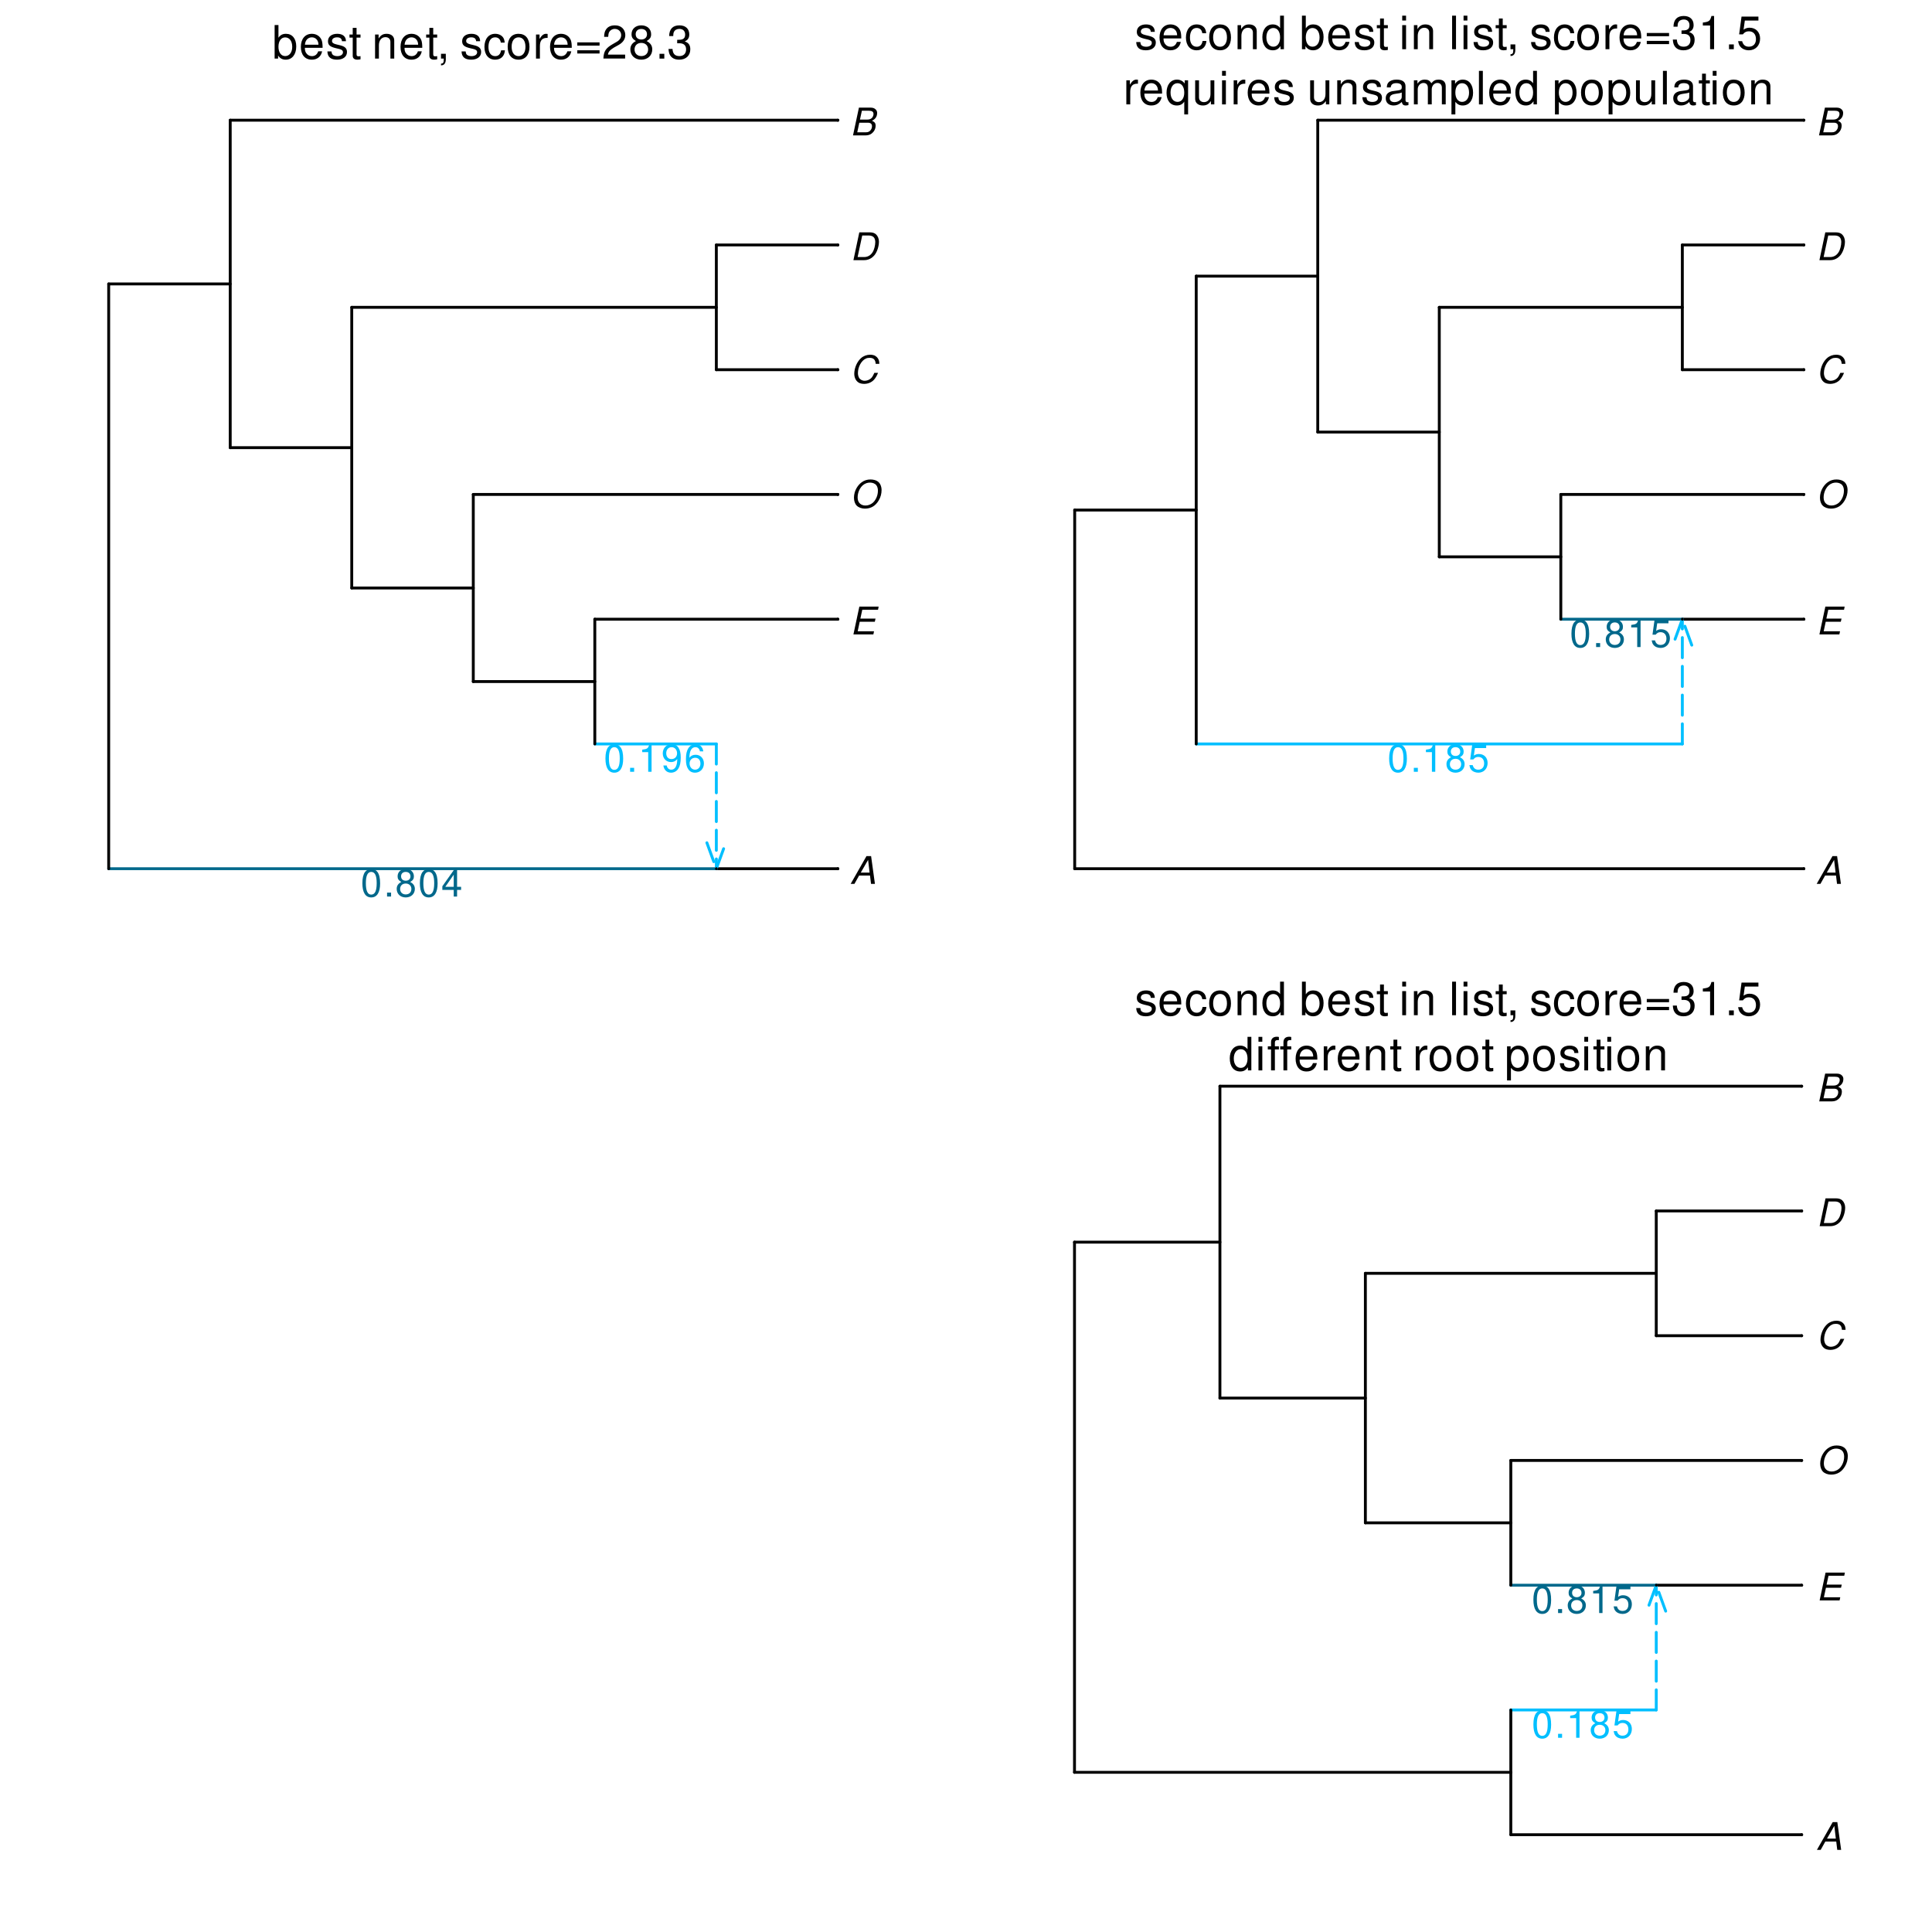 <?xml version="1.0" encoding="UTF-8"?>
<svg xmlns="http://www.w3.org/2000/svg" xmlns:xlink="http://www.w3.org/1999/xlink" width="504" height="504" viewBox="0 0 504 504">
<defs>
<g>
<g id="glyph-0-0">
<path d="M 7.656 -5 C 7.641 -5.438 7.594 -5.688 7.5 -5.984 C 7.281 -6.578 6.766 -7.078 6.156 -7.25 C 5.891 -7.328 5.609 -7.375 5.297 -7.375 C 4.375 -7.375 3.516 -7.062 2.875 -6.484 C 2.062 -5.75 1.5 -4.703 1.234 -3.516 C 1.156 -3.141 1.109 -2.766 1.109 -2.406 C 1.109 -1.234 1.688 -0.266 2.594 0.062 C 2.906 0.172 3.266 0.234 3.656 0.234 C 4.703 0.234 5.625 -0.156 6.266 -0.859 C 6.656 -1.297 6.984 -1.844 7.312 -2.641 L 6.344 -2.641 C 6.094 -2.078 5.938 -1.781 5.75 -1.531 C 5.328 -0.953 4.578 -0.578 3.797 -0.578 C 3.188 -0.578 2.609 -0.906 2.344 -1.391 C 2.172 -1.734 2.062 -2.141 2.062 -2.594 C 2.062 -4.203 2.984 -5.875 4.156 -6.375 C 4.438 -6.516 4.781 -6.562 5.125 -6.562 C 6.125 -6.562 6.625 -6.078 6.703 -5 Z M 7.656 -5 "/>
</g>
<g id="glyph-0-1">
<path d="M 0.891 0 L 3.688 0 C 4.766 0 5.672 -0.453 6.406 -1.328 C 7.078 -2.172 7.547 -3.609 7.547 -4.859 C 7.547 -5.578 7.25 -6.312 6.781 -6.734 C 6.406 -7.078 5.875 -7.25 5.234 -7.25 L 2.422 -7.25 Z M 1.984 -0.812 L 3.188 -6.438 L 4.891 -6.438 C 5.578 -6.438 6.109 -6.188 6.375 -5.719 C 6.516 -5.438 6.594 -5.125 6.594 -4.781 C 6.594 -3.859 6.297 -2.672 5.875 -2.047 C 5.375 -1.25 4.609 -0.812 3.703 -0.812 Z M 1.984 -0.812 "/>
</g>
<g id="glyph-0-2">
<path d="M 5.344 -7.375 C 4.453 -7.375 3.688 -7.125 3 -6.609 C 2.172 -5.984 1.531 -5.031 1.219 -3.969 C 1.094 -3.516 1.031 -3.078 1.031 -2.625 C 1.031 -1.75 1.297 -1 1.766 -0.531 C 2.234 -0.062 3.047 0.234 3.891 0.234 C 5.469 0.234 6.672 -0.5 7.5 -1.922 C 8 -2.75 8.234 -3.688 8.234 -4.625 C 8.234 -5.141 8.109 -5.688 7.875 -6.125 C 7.609 -6.641 7.172 -6.984 6.531 -7.203 C 6.156 -7.312 5.781 -7.375 5.344 -7.375 Z M 5.219 -6.562 C 5.906 -6.562 6.547 -6.297 6.875 -5.859 C 7.141 -5.5 7.281 -5.031 7.281 -4.438 C 7.281 -3.688 7.094 -2.922 6.703 -2.25 C 6.297 -1.5 5.734 -1 5 -0.75 C 4.672 -0.625 4.375 -0.578 4.016 -0.578 C 2.938 -0.578 2.156 -1.219 2.016 -2.25 C 2 -2.406 1.984 -2.547 1.984 -2.703 C 1.984 -3.438 2.188 -4.219 2.562 -4.891 C 2.984 -5.641 3.531 -6.125 4.266 -6.406 C 4.594 -6.516 4.891 -6.562 5.219 -6.562 Z M 5.219 -6.562 "/>
</g>
<g id="glyph-0-3">
<path d="M 2.531 -3.297 L 6.469 -3.297 L 6.656 -4.125 L 2.703 -4.125 L 3.203 -6.438 L 7.312 -6.438 L 7.469 -7.25 L 2.438 -7.25 L 0.891 0 L 6.094 0 L 6.266 -0.812 L 2 -0.812 Z M 2.531 -3.297 "/>
</g>
<g id="glyph-0-4">
<path d="M 0.781 0 L 4.078 0 C 4.891 0 5.531 -0.281 6.047 -0.859 C 6.469 -1.344 6.688 -1.922 6.688 -2.562 C 6.688 -3.172 6.422 -3.516 5.719 -3.828 C 6.438 -4.141 6.906 -4.703 7.031 -5.375 C 7.062 -5.516 7.078 -5.656 7.078 -5.828 C 7.078 -6.203 6.969 -6.484 6.719 -6.75 C 6.375 -7.109 5.969 -7.25 5.281 -7.25 L 2.328 -7.25 Z M 2.594 -4.125 L 3.094 -6.438 L 4.891 -6.438 C 5.75 -6.438 6.125 -6.172 6.125 -5.578 C 6.125 -5.219 5.984 -4.859 5.75 -4.594 C 5.438 -4.266 5.062 -4.125 4.391 -4.125 Z M 1.891 -0.812 L 2.422 -3.312 L 4.672 -3.312 C 5.359 -3.312 5.734 -3 5.734 -2.406 C 5.734 -2.016 5.625 -1.688 5.391 -1.391 C 5.094 -0.984 4.703 -0.812 4.156 -0.812 Z M 1.891 -0.812 "/>
</g>
<g id="glyph-0-5">
<path d="M 5.219 -2.188 L 5.484 0 L 6.5 0 L 5.5 -7.25 L 4.297 -7.25 L 0.172 0 L 1.156 0 L 2.375 -2.188 Z M 5.109 -2.953 L 2.812 -2.953 L 4.719 -6.266 Z M 5.109 -2.953 "/>
</g>
<g id="glyph-1-0">
<path d="M 2.734 -7.203 C 2.078 -7.203 1.484 -6.891 1.109 -6.406 C 0.656 -5.766 0.422 -4.812 0.422 -3.484 C 0.422 -1.062 1.219 0.234 2.734 0.234 C 4.234 0.234 5.047 -1.062 5.047 -3.422 C 5.047 -4.812 4.828 -5.75 4.359 -6.406 C 3.984 -6.906 3.406 -7.203 2.734 -7.203 Z M 2.734 -6.422 C 3.688 -6.422 4.156 -5.453 4.156 -3.5 C 4.156 -1.453 3.688 -0.5 2.719 -0.5 C 1.797 -0.5 1.328 -1.5 1.328 -3.469 C 1.328 -5.453 1.797 -6.422 2.734 -6.422 Z M 2.734 -6.422 "/>
</g>
<g id="glyph-1-1">
<path d="M 1.906 -1.031 L 0.859 -1.031 L 0.859 0 L 1.906 0 Z M 1.906 -1.031 "/>
</g>
<g id="glyph-1-2">
<path d="M 2.578 -5.125 L 2.578 0 L 3.453 0 L 3.453 -7.203 L 2.875 -7.203 C 2.562 -6.094 2.375 -5.938 1.016 -5.766 L 1.016 -5.125 Z M 2.578 -5.125 "/>
</g>
<g id="glyph-1-3">
<path d="M 0.531 -1.641 C 0.703 -0.469 1.453 0.234 2.531 0.234 C 3.312 0.234 4.016 -0.156 4.422 -0.797 C 4.859 -1.5 5.062 -2.375 5.062 -3.688 C 5.062 -4.891 4.891 -5.656 4.469 -6.297 C 4.078 -6.891 3.469 -7.203 2.688 -7.203 C 1.344 -7.203 0.375 -6.188 0.375 -4.797 C 0.375 -3.469 1.281 -2.531 2.547 -2.531 C 3.219 -2.531 3.719 -2.781 4.156 -3.328 C 4.156 -1.531 3.594 -0.547 2.594 -0.547 C 1.969 -0.547 1.547 -0.953 1.406 -1.641 Z M 2.672 -6.422 C 3.5 -6.422 4.109 -5.75 4.109 -4.812 C 4.109 -3.938 3.516 -3.312 2.641 -3.312 C 1.797 -3.312 1.281 -3.906 1.281 -4.859 C 1.281 -5.766 1.859 -6.422 2.672 -6.422 Z M 2.672 -6.422 "/>
</g>
<g id="glyph-1-4">
<path d="M 4.953 -5.328 C 4.781 -6.5 4.031 -7.203 2.953 -7.203 C 2.188 -7.203 1.484 -6.812 1.062 -6.172 C 0.609 -5.469 0.422 -4.594 0.422 -3.281 C 0.422 -2.062 0.594 -1.297 1.031 -0.672 C 1.406 -0.078 2.016 0.234 2.797 0.234 C 4.141 0.234 5.109 -0.781 5.109 -2.188 C 5.109 -3.5 4.203 -4.438 2.953 -4.438 C 2.25 -4.438 1.703 -4.188 1.328 -3.656 C 1.328 -5.438 1.891 -6.422 2.891 -6.422 C 3.516 -6.422 3.938 -6.016 4.078 -5.328 Z M 2.844 -3.656 C 3.688 -3.656 4.203 -3.062 4.203 -2.109 C 4.203 -1.203 3.609 -0.547 2.812 -0.547 C 1.984 -0.547 1.375 -1.234 1.375 -2.156 C 1.375 -3.047 1.969 -3.656 2.844 -3.656 Z M 2.844 -3.656 "/>
</g>
<g id="glyph-1-5">
<path d="M 3.891 -3.797 C 4.625 -4.234 4.859 -4.594 4.859 -5.281 C 4.859 -6.406 3.984 -7.203 2.734 -7.203 C 1.5 -7.203 0.609 -6.406 0.609 -5.281 C 0.609 -4.594 0.844 -4.25 1.578 -3.797 C 0.766 -3.391 0.375 -2.797 0.375 -2 C 0.375 -0.688 1.328 0.234 2.734 0.234 C 4.125 0.234 5.109 -0.688 5.109 -2 C 5.109 -2.797 4.703 -3.391 3.891 -3.797 Z M 2.734 -6.422 C 3.484 -6.422 3.969 -5.969 3.969 -5.25 C 3.969 -4.578 3.469 -4.125 2.734 -4.125 C 1.984 -4.125 1.516 -4.578 1.516 -5.281 C 1.516 -5.969 1.984 -6.422 2.734 -6.422 Z M 2.734 -3.391 C 3.609 -3.391 4.203 -2.812 4.203 -1.984 C 4.203 -1.109 3.625 -0.547 2.719 -0.547 C 1.859 -0.547 1.266 -1.141 1.266 -1.969 C 1.266 -2.828 1.844 -3.391 2.734 -3.391 Z M 2.734 -3.391 "/>
</g>
<g id="glyph-1-6">
<path d="M 3.25 -1.734 L 3.25 0 L 4.125 0 L 4.125 -1.734 L 5.172 -1.734 L 5.172 -2.531 L 4.125 -2.531 L 4.125 -7.203 L 3.484 -7.203 L 0.281 -2.672 L 0.281 -1.734 Z M 3.25 -2.531 L 1.047 -2.531 L 3.25 -5.703 Z M 3.25 -2.531 "/>
</g>
<g id="glyph-1-7">
<path d="M 4.734 -7.062 L 1.094 -7.062 L 0.562 -3.219 L 1.375 -3.219 C 1.781 -3.703 2.125 -3.875 2.672 -3.875 C 3.625 -3.875 4.203 -3.219 4.203 -2.188 C 4.203 -1.172 3.625 -0.547 2.672 -0.547 C 1.906 -0.547 1.438 -0.938 1.219 -1.734 L 0.344 -1.734 C 0.469 -1.156 0.562 -0.875 0.781 -0.609 C 1.172 -0.078 1.891 0.234 2.688 0.234 C 4.109 0.234 5.109 -0.812 5.109 -2.297 C 5.109 -3.688 4.188 -4.641 2.828 -4.641 C 2.328 -4.641 1.938 -4.516 1.516 -4.219 L 1.797 -6.188 L 4.734 -6.188 Z M 4.734 -7.062 "/>
</g>
<g id="glyph-2-0">
<path d="M 0.641 -8.75 L 0.641 0 L 1.547 0 L 1.547 -0.797 C 2.031 -0.078 2.656 0.281 3.547 0.281 C 5.203 0.281 6.281 -1.078 6.281 -3.172 C 6.281 -5.203 5.25 -6.469 3.594 -6.469 C 2.719 -6.469 2.109 -6.141 1.641 -5.438 L 1.641 -8.75 Z M 3.391 -5.531 C 4.516 -5.531 5.234 -4.562 5.234 -3.062 C 5.234 -1.625 4.484 -0.656 3.391 -0.656 C 2.328 -0.656 1.641 -1.625 1.641 -3.094 C 1.641 -4.578 2.328 -5.531 3.391 -5.531 Z M 3.391 -5.531 "/>
</g>
<g id="glyph-2-1">
<path d="M 6.156 -2.812 C 6.156 -3.766 6.078 -4.344 5.906 -4.812 C 5.5 -5.844 4.531 -6.469 3.359 -6.469 C 1.609 -6.469 0.484 -5.141 0.484 -3.062 C 0.484 -0.984 1.562 0.281 3.344 0.281 C 4.781 0.281 5.766 -0.547 6.031 -1.906 L 5.016 -1.906 C 4.734 -1.078 4.172 -0.641 3.375 -0.641 C 2.734 -0.641 2.203 -0.938 1.859 -1.469 C 1.625 -1.828 1.531 -2.188 1.531 -2.812 Z M 1.547 -3.625 C 1.625 -4.781 2.344 -5.547 3.344 -5.547 C 4.375 -5.547 5.078 -4.75 5.078 -3.625 Z M 1.547 -3.625 "/>
</g>
<g id="glyph-2-2">
<path d="M 5.25 -4.531 C 5.25 -5.766 4.422 -6.469 2.969 -6.469 C 1.516 -6.469 0.562 -5.719 0.562 -4.547 C 0.562 -3.562 1.062 -3.094 2.562 -2.734 L 3.484 -2.516 C 4.188 -2.344 4.469 -2.094 4.469 -1.641 C 4.469 -1.047 3.875 -0.641 3 -0.641 C 2.453 -0.641 2 -0.797 1.75 -1.062 C 1.594 -1.25 1.531 -1.422 1.469 -1.875 L 0.406 -1.875 C 0.453 -0.422 1.266 0.281 2.922 0.281 C 4.5 0.281 5.516 -0.5 5.516 -1.719 C 5.516 -2.656 4.984 -3.172 3.734 -3.469 L 2.766 -3.703 C 1.953 -3.891 1.609 -4.156 1.609 -4.594 C 1.609 -5.188 2.125 -5.547 2.938 -5.547 C 3.75 -5.547 4.172 -5.203 4.203 -4.531 Z M 5.25 -4.531 "/>
</g>
<g id="glyph-2-3">
<path d="M 3.047 -6.281 L 2.016 -6.281 L 2.016 -8.016 L 1.016 -8.016 L 1.016 -6.281 L 0.172 -6.281 L 0.172 -5.469 L 1.016 -5.469 L 1.016 -0.719 C 1.016 -0.078 1.453 0.281 2.234 0.281 C 2.5 0.281 2.719 0.25 3.047 0.188 L 3.047 -0.641 C 2.906 -0.609 2.766 -0.594 2.562 -0.594 C 2.141 -0.594 2.016 -0.719 2.016 -1.156 L 2.016 -5.469 L 3.047 -5.469 Z M 3.047 -6.281 "/>
</g>
<g id="glyph-2-4">
</g>
<g id="glyph-2-5">
<path d="M 0.844 -6.281 L 0.844 0 L 1.844 0 L 1.844 -3.469 C 1.844 -4.75 2.516 -5.594 3.547 -5.594 C 4.344 -5.594 4.844 -5.109 4.844 -4.359 L 4.844 0 L 5.844 0 L 5.844 -4.75 C 5.844 -5.797 5.062 -6.469 3.859 -6.469 C 2.922 -6.469 2.312 -6.109 1.766 -5.234 L 1.766 -6.281 Z M 0.844 -6.281 "/>
</g>
<g id="glyph-2-6">
<path d="M 1.047 -1.25 L 1.047 0 L 1.766 0 L 1.766 0.219 C 1.766 1.047 1.609 1.281 1.047 1.312 L 1.047 1.766 C 1.844 1.781 2.297 1.219 2.297 0.188 L 2.297 -1.25 Z M 1.047 -1.25 "/>
</g>
<g id="glyph-2-7">
<path d="M 5.656 -4.172 C 5.609 -4.781 5.469 -5.188 5.234 -5.531 C 4.797 -6.125 4.047 -6.469 3.172 -6.469 C 1.469 -6.469 0.375 -5.125 0.375 -3.031 C 0.375 -1.016 1.453 0.281 3.156 0.281 C 4.656 0.281 5.609 -0.625 5.719 -2.156 L 4.719 -2.156 C 4.547 -1.156 4.031 -0.641 3.188 -0.641 C 2.078 -0.641 1.422 -1.547 1.422 -3.031 C 1.422 -4.609 2.062 -5.547 3.156 -5.547 C 4 -5.547 4.531 -5.047 4.641 -4.172 Z M 5.656 -4.172 "/>
</g>
<g id="glyph-2-8">
<path d="M 3.266 -6.469 C 1.484 -6.469 0.438 -5.203 0.438 -3.094 C 0.438 -0.969 1.484 0.281 3.281 0.281 C 5.047 0.281 6.125 -0.984 6.125 -3.047 C 6.125 -5.234 5.094 -6.469 3.266 -6.469 Z M 3.281 -5.547 C 4.406 -5.547 5.078 -4.625 5.078 -3.062 C 5.078 -1.578 4.375 -0.641 3.281 -0.641 C 2.156 -0.641 1.469 -1.578 1.469 -3.094 C 1.469 -4.625 2.156 -5.547 3.281 -5.547 Z M 3.281 -5.547 "/>
</g>
<g id="glyph-2-9">
<path d="M 0.828 -6.281 L 0.828 0 L 1.844 0 L 1.844 -3.266 C 1.844 -4.781 2.469 -5.453 3.859 -5.406 L 3.859 -6.438 C 3.688 -6.453 3.594 -6.469 3.469 -6.469 C 2.812 -6.469 2.328 -6.078 1.75 -5.141 L 1.75 -6.281 Z M 0.828 -6.281 "/>
</g>
<g id="glyph-2-10">
<path d="M 6.406 -4.234 L 0.594 -4.234 L 0.594 -3.391 L 6.406 -3.391 Z M 6.406 -2.172 L 0.594 -2.172 L 0.594 -1.328 L 6.406 -1.328 Z M 6.406 -2.172 "/>
</g>
<g id="glyph-2-11">
<path d="M 6.078 -1.047 L 1.594 -1.047 C 1.703 -1.766 2.094 -2.219 3.125 -2.859 L 4.328 -3.531 C 5.516 -4.188 6.125 -5.078 6.125 -6.141 C 6.125 -6.859 5.844 -7.531 5.344 -8 C 4.844 -8.453 4.219 -8.672 3.406 -8.672 C 2.328 -8.672 1.531 -8.297 1.062 -7.547 C 0.75 -7.094 0.625 -6.547 0.594 -5.672 L 1.656 -5.672 C 1.688 -6.266 1.766 -6.609 1.906 -6.906 C 2.188 -7.422 2.734 -7.75 3.375 -7.75 C 4.328 -7.75 5.047 -7.062 5.047 -6.125 C 5.047 -5.422 4.656 -4.828 3.906 -4.391 L 2.797 -3.75 C 1.016 -2.719 0.5 -1.906 0.406 -0.016 L 6.078 -0.016 Z M 6.078 -1.047 "/>
</g>
<g id="glyph-2-12">
<path d="M 4.688 -4.578 C 5.578 -5.109 5.859 -5.547 5.859 -6.359 C 5.859 -7.734 4.812 -8.672 3.297 -8.672 C 1.797 -8.672 0.75 -7.734 0.75 -6.375 C 0.75 -5.547 1.016 -5.125 1.891 -4.578 C 0.922 -4.078 0.438 -3.375 0.438 -2.406 C 0.438 -0.828 1.609 0.281 3.297 0.281 C 4.984 0.281 6.156 -0.828 6.156 -2.406 C 6.156 -3.375 5.672 -4.078 4.688 -4.578 Z M 3.297 -7.734 C 4.203 -7.734 4.781 -7.203 4.781 -6.344 C 4.781 -5.516 4.188 -4.984 3.297 -4.984 C 2.406 -4.984 1.828 -5.516 1.828 -6.359 C 1.828 -7.203 2.406 -7.734 3.297 -7.734 Z M 3.297 -4.094 C 4.359 -4.094 5.078 -3.391 5.078 -2.391 C 5.078 -1.344 4.375 -0.656 3.281 -0.656 C 2.25 -0.656 1.531 -1.375 1.531 -2.375 C 1.531 -3.406 2.234 -4.094 3.297 -4.094 Z M 3.297 -4.094 "/>
</g>
<g id="glyph-2-13">
<path d="M 2.297 -1.25 L 1.047 -1.25 L 1.047 0 L 2.297 0 Z M 2.297 -1.25 "/>
</g>
<g id="glyph-2-14">
<path d="M 2.656 -4 L 3.234 -4 C 4.375 -4 4.984 -3.453 4.984 -2.406 C 4.984 -1.312 4.328 -0.656 3.234 -0.656 C 2.078 -0.656 1.516 -1.25 1.438 -2.516 L 0.391 -2.516 C 0.438 -1.828 0.547 -1.375 0.75 -0.984 C 1.203 -0.141 2.031 0.281 3.188 0.281 C 4.938 0.281 6.078 -0.781 6.078 -2.422 C 6.078 -3.531 5.656 -4.125 4.625 -4.484 C 5.422 -4.812 5.812 -5.406 5.812 -6.281 C 5.812 -7.781 4.844 -8.672 3.234 -8.672 C 1.516 -8.672 0.594 -7.719 0.562 -5.875 L 1.625 -5.875 C 1.625 -6.406 1.688 -6.703 1.812 -6.969 C 2.047 -7.469 2.578 -7.75 3.234 -7.75 C 4.172 -7.75 4.734 -7.188 4.734 -6.25 C 4.734 -5.641 4.531 -5.266 4.062 -5.062 C 3.766 -4.938 3.391 -4.891 2.656 -4.891 Z M 2.656 -4 "/>
</g>
<g id="glyph-2-15">
<path d="M 5.938 -8.75 L 4.938 -8.75 L 4.938 -5.5 C 4.531 -6.125 3.859 -6.469 3.016 -6.469 C 1.375 -6.469 0.312 -5.156 0.312 -3.156 C 0.312 -1.031 1.344 0.281 3.047 0.281 C 3.906 0.281 4.516 -0.047 5.047 -0.828 L 5.047 0 L 5.938 0 Z M 3.188 -5.531 C 4.266 -5.531 4.938 -4.578 4.938 -3.078 C 4.938 -1.625 4.25 -0.656 3.188 -0.656 C 2.094 -0.656 1.359 -1.625 1.359 -3.094 C 1.359 -4.562 2.094 -5.531 3.188 -5.531 Z M 3.188 -5.531 "/>
</g>
<g id="glyph-2-16">
<path d="M 1.797 -6.281 L 0.797 -6.281 L 0.797 0 L 1.797 0 Z M 1.797 -8.75 L 0.797 -8.75 L 0.797 -7.484 L 1.797 -7.484 Z M 1.797 -8.75 "/>
</g>
<g id="glyph-2-17">
<path d="M 1.828 -8.75 L 0.812 -8.75 L 0.812 0 L 1.828 0 Z M 1.828 -8.75 "/>
</g>
<g id="glyph-2-18">
<path d="M 3.109 -6.188 L 3.109 0 L 4.156 0 L 4.156 -8.672 L 3.469 -8.672 C 3.094 -7.344 2.859 -7.156 1.219 -6.953 L 1.219 -6.188 Z M 3.109 -6.188 "/>
</g>
<g id="glyph-2-19">
<path d="M 5.719 -8.516 L 1.312 -8.516 L 0.688 -3.875 L 1.656 -3.875 C 2.141 -4.469 2.562 -4.672 3.234 -4.672 C 4.375 -4.672 5.078 -3.891 5.078 -2.625 C 5.078 -1.406 4.375 -0.656 3.219 -0.656 C 2.297 -0.656 1.734 -1.125 1.469 -2.094 L 0.422 -2.094 C 0.562 -1.391 0.688 -1.062 0.938 -0.75 C 1.422 -0.094 2.281 0.281 3.234 0.281 C 4.953 0.281 6.156 -0.969 6.156 -2.766 C 6.156 -4.453 5.047 -5.609 3.406 -5.609 C 2.812 -5.609 2.328 -5.453 1.844 -5.094 L 2.172 -7.469 L 5.719 -7.469 Z M 5.719 -8.516 "/>
</g>
<g id="glyph-2-20">
<path d="M 5.938 2.609 L 5.938 -6.281 L 5.047 -6.281 L 5.047 -5.453 C 4.578 -6.109 3.875 -6.469 3.047 -6.469 C 1.391 -6.469 0.312 -5.109 0.312 -3.031 C 0.312 -0.984 1.328 0.281 3 0.281 C 3.875 0.281 4.469 -0.031 4.938 -0.719 L 4.938 2.609 Z M 3.188 -5.531 C 4.266 -5.531 4.938 -4.578 4.938 -3.062 C 4.938 -1.625 4.25 -0.656 3.188 -0.656 C 2.094 -0.656 1.359 -1.625 1.359 -3.094 C 1.359 -4.562 2.094 -5.531 3.188 -5.531 Z M 3.188 -5.531 "/>
</g>
<g id="glyph-2-21">
<path d="M 5.781 0 L 5.781 -6.281 L 4.781 -6.281 L 4.781 -2.719 C 4.781 -1.438 4.109 -0.594 3.078 -0.594 C 2.281 -0.594 1.781 -1.078 1.781 -1.844 L 1.781 -6.281 L 0.781 -6.281 L 0.781 -1.438 C 0.781 -0.391 1.562 0.281 2.781 0.281 C 3.703 0.281 4.297 -0.047 4.891 -0.875 L 4.891 0 Z M 5.781 0 "/>
</g>
<g id="glyph-2-22">
<path d="M 6.422 -0.594 C 6.312 -0.562 6.266 -0.562 6.203 -0.562 C 5.859 -0.562 5.656 -0.75 5.656 -1.062 L 5.656 -4.75 C 5.656 -5.875 4.844 -6.469 3.297 -6.469 C 2.375 -6.469 1.641 -6.203 1.219 -5.734 C 0.922 -5.406 0.797 -5.047 0.781 -4.422 L 1.781 -4.422 C 1.875 -5.203 2.328 -5.547 3.266 -5.547 C 4.172 -5.547 4.672 -5.203 4.672 -4.609 L 4.672 -4.344 C 4.656 -3.906 4.438 -3.75 3.625 -3.641 C 2.203 -3.469 1.984 -3.422 1.609 -3.266 C 0.875 -2.953 0.5 -2.406 0.5 -1.578 C 0.5 -0.438 1.297 0.281 2.562 0.281 C 3.359 0.281 4 0 4.703 -0.641 C 4.781 0 5.094 0.281 5.734 0.281 C 5.953 0.281 6.078 0.25 6.422 0.172 Z M 4.672 -1.984 C 4.672 -1.641 4.578 -1.438 4.266 -1.156 C 3.859 -0.797 3.375 -0.594 2.781 -0.594 C 2 -0.594 1.547 -0.969 1.547 -1.609 C 1.547 -2.266 1.984 -2.609 3.062 -2.766 C 4.125 -2.906 4.328 -2.953 4.672 -3.109 Z M 4.672 -1.984 "/>
</g>
<g id="glyph-2-23">
<path d="M 0.844 -6.281 L 0.844 0 L 1.844 0 L 1.844 -3.953 C 1.844 -4.859 2.516 -5.594 3.328 -5.594 C 4.062 -5.594 4.484 -5.141 4.484 -4.328 L 4.484 0 L 5.5 0 L 5.5 -3.953 C 5.5 -4.859 6.156 -5.594 6.969 -5.594 C 7.703 -5.594 8.141 -5.125 8.141 -4.328 L 8.141 0 L 9.141 0 L 9.141 -4.719 C 9.141 -5.844 8.5 -6.469 7.312 -6.469 C 6.484 -6.469 5.969 -6.219 5.391 -5.516 C 5.016 -6.188 4.516 -6.469 3.703 -6.469 C 2.859 -6.469 2.297 -6.156 1.766 -5.406 L 1.766 -6.281 Z M 0.844 -6.281 "/>
</g>
<g id="glyph-2-24">
<path d="M 0.641 2.609 L 1.656 2.609 L 1.656 -0.656 C 2.188 -0.016 2.766 0.281 3.594 0.281 C 5.219 0.281 6.281 -1.031 6.281 -3.031 C 6.281 -5.141 5.25 -6.469 3.578 -6.469 C 2.719 -6.469 2.047 -6.078 1.578 -5.344 L 1.578 -6.281 L 0.641 -6.281 Z M 3.406 -5.531 C 4.516 -5.531 5.234 -4.562 5.234 -3.062 C 5.234 -1.625 4.5 -0.656 3.406 -0.656 C 2.344 -0.656 1.656 -1.625 1.656 -3.094 C 1.656 -4.578 2.344 -5.531 3.406 -5.531 Z M 3.406 -5.531 "/>
</g>
<g id="glyph-2-25">
<path d="M 3.125 -6.281 L 2.078 -6.281 L 2.078 -7.266 C 2.078 -7.688 2.297 -7.906 2.766 -7.906 C 2.859 -7.906 2.891 -7.906 3.125 -7.891 L 3.125 -8.719 C 2.891 -8.766 2.766 -8.781 2.562 -8.781 C 1.625 -8.781 1.078 -8.25 1.078 -7.359 L 1.078 -6.281 L 0.234 -6.281 L 0.234 -5.469 L 1.078 -5.469 L 1.078 0 L 2.078 0 L 2.078 -5.469 L 3.125 -5.469 Z M 6.344 -6.281 L 5.297 -6.281 L 5.297 -7.266 C 5.297 -7.688 5.531 -7.906 6 -7.906 C 6.078 -7.906 6.125 -7.906 6.344 -7.891 L 6.344 -8.719 C 6.125 -8.766 5.984 -8.781 5.781 -8.781 C 4.859 -8.781 4.312 -8.25 4.312 -7.359 L 4.312 -6.281 L 3.469 -6.281 L 3.469 -5.469 L 4.312 -5.469 L 4.312 0 L 5.297 0 L 5.297 -5.469 L 6.344 -5.469 Z M 6.344 -6.281 "/>
</g>
</g>
</defs>
<rect x="-50.4" y="-50.4" width="604.8" height="604.8" fill="rgb(100%, 100%, 100%)" fill-opacity="1"/>
<path fill="none" stroke-width="0.75" stroke-linecap="round" stroke-linejoin="round" stroke="rgb(0%, 0%, 0%)" stroke-opacity="1" stroke-miterlimit="10" d="M 186.871 96.445 L 218.574 96.445 "/>
<path fill="none" stroke-width="0.75" stroke-linecap="round" stroke-linejoin="round" stroke="rgb(0%, 0%, 0%)" stroke-opacity="1" stroke-miterlimit="10" d="M 186.871 63.902 L 218.574 63.902 "/>
<path fill="none" stroke-width="0.75" stroke-linecap="round" stroke-linejoin="round" stroke="rgb(0%, 0%, 0%)" stroke-opacity="1" stroke-miterlimit="10" d="M 123.465 128.988 L 218.574 128.988 "/>
<path fill="none" stroke-width="0.75" stroke-linecap="round" stroke-linejoin="round" stroke="rgb(0%, 0%, 0%)" stroke-opacity="1" stroke-miterlimit="10" d="M 155.168 161.531 L 218.574 161.531 "/>
<path fill="none" stroke-width="0.75" stroke-linecap="round" stroke-linejoin="round" stroke="rgb(0%, 74.902%, 100%)" stroke-opacity="1" stroke-miterlimit="10" d="M 155.168 194.074 L 186.871 194.074 "/>
<path fill="none" stroke-width="0.75" stroke-linecap="round" stroke-linejoin="round" stroke="rgb(0%, 0%, 0%)" stroke-opacity="1" stroke-miterlimit="10" d="M 123.465 177.801 L 155.168 177.801 "/>
<path fill="none" stroke-width="0.75" stroke-linecap="round" stroke-linejoin="round" stroke="rgb(0%, 0%, 0%)" stroke-opacity="1" stroke-miterlimit="10" d="M 91.762 153.395 L 123.465 153.395 "/>
<path fill="none" stroke-width="0.75" stroke-linecap="round" stroke-linejoin="round" stroke="rgb(0%, 0%, 0%)" stroke-opacity="1" stroke-miterlimit="10" d="M 60.059 31.359 L 218.574 31.359 "/>
<path fill="none" stroke-width="0.75" stroke-linecap="round" stroke-linejoin="round" stroke="rgb(0%, 0%, 0%)" stroke-opacity="1" stroke-miterlimit="10" d="M 186.871 226.617 L 218.574 226.617 "/>
<path fill="none" stroke-width="0.75" stroke-linecap="round" stroke-linejoin="round" stroke="rgb(0%, 40.784%, 54.51%)" stroke-opacity="1" stroke-miterlimit="10" d="M 28.355 226.617 L 186.871 226.617 "/>
<path fill="none" stroke-width="0.75" stroke-linecap="round" stroke-linejoin="round" stroke="rgb(0%, 0%, 0%)" stroke-opacity="1" stroke-miterlimit="10" d="M 60.059 116.785 L 91.762 116.785 "/>
<path fill="none" stroke-width="0.75" stroke-linecap="round" stroke-linejoin="round" stroke="rgb(0%, 0%, 0%)" stroke-opacity="1" stroke-miterlimit="10" d="M 91.762 80.172 L 186.871 80.172 "/>
<path fill="none" stroke-width="0.75" stroke-linecap="round" stroke-linejoin="round" stroke="rgb(0%, 0%, 0%)" stroke-opacity="1" stroke-miterlimit="10" d="M 28.355 74.07 L 60.059 74.07 "/>
<path fill="none" stroke-width="0.75" stroke-linecap="round" stroke-linejoin="round" stroke="rgb(0%, 74.902%, 100%)" stroke-opacity="1" stroke-dasharray="5.25 2.25" stroke-miterlimit="10" d="M 186.871 194.074 L 186.871 226.617 "/>
<path fill="none" stroke-width="0.75" stroke-linecap="round" stroke-linejoin="round" stroke="rgb(0%, 74.902%, 100%)" stroke-opacity="1" stroke-dasharray="5.25 2.25" stroke-miterlimit="10" d="M 184.406 219.852 L 186.871 226.617 L 189.332 219.852 "/>
<path fill="none" stroke-width="0.75" stroke-linecap="round" stroke-linejoin="round" stroke="rgb(0%, 0%, 0%)" stroke-opacity="1" stroke-miterlimit="10" d="M 218.574 96.445 L 218.574 96.445 "/>
<path fill="none" stroke-width="0.75" stroke-linecap="round" stroke-linejoin="round" stroke="rgb(0%, 0%, 0%)" stroke-opacity="1" stroke-miterlimit="10" d="M 218.574 63.902 L 218.574 63.902 "/>
<path fill="none" stroke-width="0.75" stroke-linecap="round" stroke-linejoin="round" stroke="rgb(0%, 0%, 0%)" stroke-opacity="1" stroke-miterlimit="10" d="M 218.574 128.988 L 218.574 128.988 "/>
<path fill="none" stroke-width="0.75" stroke-linecap="round" stroke-linejoin="round" stroke="rgb(0%, 0%, 0%)" stroke-opacity="1" stroke-miterlimit="10" d="M 218.574 161.531 L 218.574 161.531 "/>
<path fill="none" stroke-width="0.75" stroke-linecap="round" stroke-linejoin="round" stroke="rgb(0%, 0%, 0%)" stroke-opacity="1" stroke-miterlimit="10" d="M 155.168 194.074 L 155.168 161.531 "/>
<path fill="none" stroke-width="0.75" stroke-linecap="round" stroke-linejoin="round" stroke="rgb(0%, 0%, 0%)" stroke-opacity="1" stroke-miterlimit="10" d="M 123.465 177.801 L 123.465 128.988 "/>
<path fill="none" stroke-width="0.75" stroke-linecap="round" stroke-linejoin="round" stroke="rgb(0%, 0%, 0%)" stroke-opacity="1" stroke-miterlimit="10" d="M 218.574 31.359 L 218.574 31.359 "/>
<path fill="none" stroke-width="0.75" stroke-linecap="round" stroke-linejoin="round" stroke="rgb(0%, 0%, 0%)" stroke-opacity="1" stroke-miterlimit="10" d="M 218.574 226.617 L 218.574 226.617 "/>
<path fill="none" stroke-width="0.75" stroke-linecap="round" stroke-linejoin="round" stroke="rgb(0%, 0%, 0%)" stroke-opacity="1" stroke-miterlimit="10" d="M 186.871 226.617 L 186.871 226.617 "/>
<path fill="none" stroke-width="0.75" stroke-linecap="round" stroke-linejoin="round" stroke="rgb(0%, 0%, 0%)" stroke-opacity="1" stroke-miterlimit="10" d="M 60.059 116.785 L 60.059 31.359 "/>
<path fill="none" stroke-width="0.75" stroke-linecap="round" stroke-linejoin="round" stroke="rgb(0%, 0%, 0%)" stroke-opacity="1" stroke-miterlimit="10" d="M 91.762 153.395 L 91.762 80.172 "/>
<path fill="none" stroke-width="0.75" stroke-linecap="round" stroke-linejoin="round" stroke="rgb(0%, 0%, 0%)" stroke-opacity="1" stroke-miterlimit="10" d="M 186.871 96.445 L 186.871 63.902 "/>
<path fill="none" stroke-width="0.75" stroke-linecap="round" stroke-linejoin="round" stroke="rgb(0%, 0%, 0%)" stroke-opacity="1" stroke-miterlimit="10" d="M 28.355 226.617 L 28.355 74.07 "/>
<g fill="rgb(0%, 0%, 0%)" fill-opacity="1">
<use xlink:href="#glyph-0-0" x="221.742" y="99.909"/>
</g>
<g fill="rgb(0%, 0%, 0%)" fill-opacity="1">
<use xlink:href="#glyph-0-1" x="221.742" y="67.866"/>
</g>
<g fill="rgb(0%, 0%, 0%)" fill-opacity="1">
<use xlink:href="#glyph-0-2" x="221.742" y="132.452"/>
</g>
<g fill="rgb(0%, 0%, 0%)" fill-opacity="1">
<use xlink:href="#glyph-0-3" x="221.742" y="165.495"/>
</g>
<g fill="rgb(0%, 0%, 0%)" fill-opacity="1">
<use xlink:href="#glyph-0-4" x="221.742" y="35.323"/>
</g>
<g fill="rgb(0%, 0%, 0%)" fill-opacity="1">
<use xlink:href="#glyph-0-5" x="221.742" y="230.581"/>
</g>
<g fill="rgb(0%, 74.902%, 100%)" fill-opacity="1">
<use xlink:href="#glyph-1-0" x="157.52" y="201.335"/>
<use xlink:href="#glyph-1-1" x="163.52" y="201.335"/>
<use xlink:href="#glyph-1-2" x="166.52" y="201.335"/>
<use xlink:href="#glyph-1-3" x="172.52" y="201.335"/>
<use xlink:href="#glyph-1-4" x="178.52" y="201.335"/>
</g>
<g fill="rgb(0%, 40.784%, 54.51%)" fill-opacity="1">
<use xlink:href="#glyph-1-0" x="94.113" y="233.878"/>
<use xlink:href="#glyph-1-1" x="100.113" y="233.878"/>
<use xlink:href="#glyph-1-5" x="103.113" y="233.878"/>
<use xlink:href="#glyph-1-0" x="109.113" y="233.878"/>
<use xlink:href="#glyph-1-6" x="115.113" y="233.878"/>
</g>
<g fill="rgb(0%, 0%, 0%)" fill-opacity="1">
<use xlink:href="#glyph-2-0" x="71" y="15.287"/>
<use xlink:href="#glyph-2-1" x="78" y="15.287"/>
<use xlink:href="#glyph-2-2" x="85" y="15.287"/>
<use xlink:href="#glyph-2-3" x="91" y="15.287"/>
<use xlink:href="#glyph-2-4" x="94" y="15.287"/>
<use xlink:href="#glyph-2-5" x="97" y="15.287"/>
<use xlink:href="#glyph-2-1" x="104" y="15.287"/>
<use xlink:href="#glyph-2-3" x="111" y="15.287"/>
<use xlink:href="#glyph-2-6" x="114" y="15.287"/>
<use xlink:href="#glyph-2-4" x="117" y="15.287"/>
<use xlink:href="#glyph-2-2" x="120" y="15.287"/>
<use xlink:href="#glyph-2-7" x="126" y="15.287"/>
<use xlink:href="#glyph-2-8" x="132" y="15.287"/>
<use xlink:href="#glyph-2-9" x="139" y="15.287"/>
<use xlink:href="#glyph-2-1" x="143" y="15.287"/>
<use xlink:href="#glyph-2-10" x="150" y="15.287"/>
<use xlink:href="#glyph-2-11" x="157" y="15.287"/>
<use xlink:href="#glyph-2-12" x="164" y="15.287"/>
<use xlink:href="#glyph-2-13" x="171" y="15.287"/>
<use xlink:href="#glyph-2-14" x="174" y="15.287"/>
</g>
<path fill="none" stroke-width="0.75" stroke-linecap="round" stroke-linejoin="round" stroke="rgb(0%, 0%, 0%)" stroke-opacity="1" stroke-miterlimit="10" d="M 438.871 96.445 L 470.574 96.445 "/>
<path fill="none" stroke-width="0.75" stroke-linecap="round" stroke-linejoin="round" stroke="rgb(0%, 0%, 0%)" stroke-opacity="1" stroke-miterlimit="10" d="M 438.871 63.902 L 470.574 63.902 "/>
<path fill="none" stroke-width="0.75" stroke-linecap="round" stroke-linejoin="round" stroke="rgb(0%, 0%, 0%)" stroke-opacity="1" stroke-miterlimit="10" d="M 407.168 128.988 L 470.574 128.988 "/>
<path fill="none" stroke-width="0.75" stroke-linecap="round" stroke-linejoin="round" stroke="rgb(0%, 0%, 0%)" stroke-opacity="1" stroke-miterlimit="10" d="M 438.871 161.531 L 470.574 161.531 "/>
<path fill="none" stroke-width="0.75" stroke-linecap="round" stroke-linejoin="round" stroke="rgb(0%, 40.784%, 54.51%)" stroke-opacity="1" stroke-miterlimit="10" d="M 407.168 161.531 L 438.871 161.531 "/>
<path fill="none" stroke-width="0.75" stroke-linecap="round" stroke-linejoin="round" stroke="rgb(0%, 0%, 0%)" stroke-opacity="1" stroke-miterlimit="10" d="M 375.465 145.258 L 407.168 145.258 "/>
<path fill="none" stroke-width="0.75" stroke-linecap="round" stroke-linejoin="round" stroke="rgb(0%, 0%, 0%)" stroke-opacity="1" stroke-miterlimit="10" d="M 343.762 31.359 L 470.574 31.359 "/>
<path fill="none" stroke-width="0.75" stroke-linecap="round" stroke-linejoin="round" stroke="rgb(0%, 0%, 0%)" stroke-opacity="1" stroke-miterlimit="10" d="M 280.355 226.617 L 470.574 226.617 "/>
<path fill="none" stroke-width="0.75" stroke-linecap="round" stroke-linejoin="round" stroke="rgb(0%, 74.902%, 100%)" stroke-opacity="1" stroke-miterlimit="10" d="M 312.059 194.074 L 438.871 194.074 "/>
<path fill="none" stroke-width="0.75" stroke-linecap="round" stroke-linejoin="round" stroke="rgb(0%, 0%, 0%)" stroke-opacity="1" stroke-miterlimit="10" d="M 312.059 72.039 L 343.762 72.039 "/>
<path fill="none" stroke-width="0.75" stroke-linecap="round" stroke-linejoin="round" stroke="rgb(0%, 0%, 0%)" stroke-opacity="1" stroke-miterlimit="10" d="M 343.762 112.715 L 375.465 112.715 "/>
<path fill="none" stroke-width="0.75" stroke-linecap="round" stroke-linejoin="round" stroke="rgb(0%, 0%, 0%)" stroke-opacity="1" stroke-miterlimit="10" d="M 375.465 80.172 L 438.871 80.172 "/>
<path fill="none" stroke-width="0.75" stroke-linecap="round" stroke-linejoin="round" stroke="rgb(0%, 0%, 0%)" stroke-opacity="1" stroke-miterlimit="10" d="M 280.355 133.055 L 312.059 133.055 "/>
<path fill="none" stroke-width="0.75" stroke-linecap="round" stroke-linejoin="round" stroke="rgb(0%, 74.902%, 100%)" stroke-opacity="1" stroke-dasharray="5.25 2.25" stroke-miterlimit="10" d="M 438.871 194.074 L 438.871 161.531 "/>
<path fill="none" stroke-width="0.75" stroke-linecap="round" stroke-linejoin="round" stroke="rgb(0%, 74.902%, 100%)" stroke-opacity="1" stroke-dasharray="5.25 2.25" stroke-miterlimit="10" d="M 441.332 168.297 L 438.871 161.531 L 436.406 168.297 "/>
<path fill="none" stroke-width="0.75" stroke-linecap="round" stroke-linejoin="round" stroke="rgb(0%, 0%, 0%)" stroke-opacity="1" stroke-miterlimit="10" d="M 470.574 96.445 L 470.574 96.445 "/>
<path fill="none" stroke-width="0.75" stroke-linecap="round" stroke-linejoin="round" stroke="rgb(0%, 0%, 0%)" stroke-opacity="1" stroke-miterlimit="10" d="M 470.574 63.902 L 470.574 63.902 "/>
<path fill="none" stroke-width="0.75" stroke-linecap="round" stroke-linejoin="round" stroke="rgb(0%, 0%, 0%)" stroke-opacity="1" stroke-miterlimit="10" d="M 470.574 128.988 L 470.574 128.988 "/>
<path fill="none" stroke-width="0.75" stroke-linecap="round" stroke-linejoin="round" stroke="rgb(0%, 0%, 0%)" stroke-opacity="1" stroke-miterlimit="10" d="M 470.574 161.531 L 470.574 161.531 "/>
<path fill="none" stroke-width="0.75" stroke-linecap="round" stroke-linejoin="round" stroke="rgb(0%, 0%, 0%)" stroke-opacity="1" stroke-miterlimit="10" d="M 438.871 161.531 L 438.871 161.531 "/>
<path fill="none" stroke-width="0.75" stroke-linecap="round" stroke-linejoin="round" stroke="rgb(0%, 0%, 0%)" stroke-opacity="1" stroke-miterlimit="10" d="M 407.168 161.531 L 407.168 128.988 "/>
<path fill="none" stroke-width="0.75" stroke-linecap="round" stroke-linejoin="round" stroke="rgb(0%, 0%, 0%)" stroke-opacity="1" stroke-miterlimit="10" d="M 470.574 31.359 L 470.574 31.359 "/>
<path fill="none" stroke-width="0.75" stroke-linecap="round" stroke-linejoin="round" stroke="rgb(0%, 0%, 0%)" stroke-opacity="1" stroke-miterlimit="10" d="M 470.574 226.617 L 470.574 226.617 "/>
<path fill="none" stroke-width="0.75" stroke-linecap="round" stroke-linejoin="round" stroke="rgb(0%, 0%, 0%)" stroke-opacity="1" stroke-miterlimit="10" d="M 312.059 194.074 L 312.059 72.039 "/>
<path fill="none" stroke-width="0.75" stroke-linecap="round" stroke-linejoin="round" stroke="rgb(0%, 0%, 0%)" stroke-opacity="1" stroke-miterlimit="10" d="M 343.762 112.715 L 343.762 31.359 "/>
<path fill="none" stroke-width="0.75" stroke-linecap="round" stroke-linejoin="round" stroke="rgb(0%, 0%, 0%)" stroke-opacity="1" stroke-miterlimit="10" d="M 375.465 145.258 L 375.465 80.172 "/>
<path fill="none" stroke-width="0.75" stroke-linecap="round" stroke-linejoin="round" stroke="rgb(0%, 0%, 0%)" stroke-opacity="1" stroke-miterlimit="10" d="M 438.871 96.445 L 438.871 63.902 "/>
<path fill="none" stroke-width="0.75" stroke-linecap="round" stroke-linejoin="round" stroke="rgb(0%, 0%, 0%)" stroke-opacity="1" stroke-miterlimit="10" d="M 280.355 226.617 L 280.355 133.055 "/>
<g fill="rgb(0%, 0%, 0%)" fill-opacity="1">
<use xlink:href="#glyph-0-0" x="473.742" y="99.909"/>
</g>
<g fill="rgb(0%, 0%, 0%)" fill-opacity="1">
<use xlink:href="#glyph-0-1" x="473.742" y="67.866"/>
</g>
<g fill="rgb(0%, 0%, 0%)" fill-opacity="1">
<use xlink:href="#glyph-0-2" x="473.742" y="132.452"/>
</g>
<g fill="rgb(0%, 0%, 0%)" fill-opacity="1">
<use xlink:href="#glyph-0-3" x="473.742" y="165.495"/>
</g>
<g fill="rgb(0%, 0%, 0%)" fill-opacity="1">
<use xlink:href="#glyph-0-4" x="473.742" y="35.323"/>
</g>
<g fill="rgb(0%, 0%, 0%)" fill-opacity="1">
<use xlink:href="#glyph-0-5" x="473.742" y="230.581"/>
</g>
<g fill="rgb(0%, 74.902%, 100%)" fill-opacity="1">
<use xlink:href="#glyph-1-0" x="361.965" y="201.335"/>
<use xlink:href="#glyph-1-1" x="367.965" y="201.335"/>
<use xlink:href="#glyph-1-2" x="370.965" y="201.335"/>
<use xlink:href="#glyph-1-5" x="376.965" y="201.335"/>
<use xlink:href="#glyph-1-7" x="382.965" y="201.335"/>
</g>
<g fill="rgb(0%, 40.784%, 54.51%)" fill-opacity="1">
<use xlink:href="#glyph-1-0" x="409.52" y="168.792"/>
<use xlink:href="#glyph-1-1" x="415.52" y="168.792"/>
<use xlink:href="#glyph-1-5" x="418.52" y="168.792"/>
<use xlink:href="#glyph-1-2" x="424.52" y="168.792"/>
<use xlink:href="#glyph-1-7" x="430.52" y="168.792"/>
</g>
<g fill="rgb(0%, 0%, 0%)" fill-opacity="1">
<use xlink:href="#glyph-2-2" x="296" y="12.838"/>
<use xlink:href="#glyph-2-1" x="302" y="12.838"/>
<use xlink:href="#glyph-2-7" x="309" y="12.838"/>
<use xlink:href="#glyph-2-8" x="315" y="12.838"/>
<use xlink:href="#glyph-2-5" x="322" y="12.838"/>
<use xlink:href="#glyph-2-15" x="329" y="12.838"/>
<use xlink:href="#glyph-2-4" x="336" y="12.838"/>
<use xlink:href="#glyph-2-0" x="339" y="12.838"/>
<use xlink:href="#glyph-2-1" x="346" y="12.838"/>
<use xlink:href="#glyph-2-2" x="353" y="12.838"/>
<use xlink:href="#glyph-2-3" x="359" y="12.838"/>
<use xlink:href="#glyph-2-4" x="362" y="12.838"/>
<use xlink:href="#glyph-2-16" x="365" y="12.838"/>
<use xlink:href="#glyph-2-5" x="368" y="12.838"/>
<use xlink:href="#glyph-2-4" x="375" y="12.838"/>
<use xlink:href="#glyph-2-17" x="378" y="12.838"/>
<use xlink:href="#glyph-2-16" x="381" y="12.838"/>
<use xlink:href="#glyph-2-2" x="384" y="12.838"/>
<use xlink:href="#glyph-2-3" x="390" y="12.838"/>
<use xlink:href="#glyph-2-6" x="393" y="12.838"/>
<use xlink:href="#glyph-2-4" x="396" y="12.838"/>
<use xlink:href="#glyph-2-2" x="399" y="12.838"/>
<use xlink:href="#glyph-2-7" x="405" y="12.838"/>
<use xlink:href="#glyph-2-8" x="411" y="12.838"/>
<use xlink:href="#glyph-2-9" x="418" y="12.838"/>
<use xlink:href="#glyph-2-1" x="422" y="12.838"/>
<use xlink:href="#glyph-2-10" x="429" y="12.838"/>
<use xlink:href="#glyph-2-14" x="436" y="12.838"/>
<use xlink:href="#glyph-2-18" x="443" y="12.838"/>
<use xlink:href="#glyph-2-13" x="450" y="12.838"/>
<use xlink:href="#glyph-2-19" x="453" y="12.838"/>
</g>
<g fill="rgb(0%, 0%, 0%)" fill-opacity="1">
<use xlink:href="#glyph-2-9" x="293" y="27.236"/>
<use xlink:href="#glyph-2-1" x="297" y="27.236"/>
<use xlink:href="#glyph-2-20" x="304" y="27.236"/>
<use xlink:href="#glyph-2-21" x="311" y="27.236"/>
<use xlink:href="#glyph-2-16" x="318" y="27.236"/>
<use xlink:href="#glyph-2-9" x="321" y="27.236"/>
<use xlink:href="#glyph-2-1" x="325" y="27.236"/>
<use xlink:href="#glyph-2-2" x="332" y="27.236"/>
<use xlink:href="#glyph-2-4" x="338" y="27.236"/>
<use xlink:href="#glyph-2-21" x="341" y="27.236"/>
<use xlink:href="#glyph-2-5" x="348" y="27.236"/>
<use xlink:href="#glyph-2-2" x="355" y="27.236"/>
<use xlink:href="#glyph-2-22" x="361" y="27.236"/>
<use xlink:href="#glyph-2-23" x="368" y="27.236"/>
<use xlink:href="#glyph-2-24" x="378" y="27.236"/>
<use xlink:href="#glyph-2-17" x="385" y="27.236"/>
<use xlink:href="#glyph-2-1" x="388" y="27.236"/>
<use xlink:href="#glyph-2-15" x="395" y="27.236"/>
<use xlink:href="#glyph-2-4" x="402" y="27.236"/>
<use xlink:href="#glyph-2-24" x="405" y="27.236"/>
<use xlink:href="#glyph-2-8" x="412" y="27.236"/>
<use xlink:href="#glyph-2-24" x="419" y="27.236"/>
<use xlink:href="#glyph-2-21" x="426" y="27.236"/>
<use xlink:href="#glyph-2-17" x="433" y="27.236"/>
<use xlink:href="#glyph-2-22" x="436" y="27.236"/>
<use xlink:href="#glyph-2-3" x="443" y="27.236"/>
<use xlink:href="#glyph-2-16" x="446" y="27.236"/>
<use xlink:href="#glyph-2-8" x="449" y="27.236"/>
<use xlink:href="#glyph-2-5" x="456" y="27.236"/>
</g>
<path fill="none" stroke-width="0.75" stroke-linecap="round" stroke-linejoin="round" stroke="rgb(0%, 0%, 0%)" stroke-opacity="1" stroke-miterlimit="10" d="M 432.066 348.445 L 470.004 348.445 "/>
<path fill="none" stroke-width="0.75" stroke-linecap="round" stroke-linejoin="round" stroke="rgb(0%, 0%, 0%)" stroke-opacity="1" stroke-miterlimit="10" d="M 432.066 315.902 L 470.004 315.902 "/>
<path fill="none" stroke-width="0.75" stroke-linecap="round" stroke-linejoin="round" stroke="rgb(0%, 0%, 0%)" stroke-opacity="1" stroke-miterlimit="10" d="M 394.125 380.988 L 470.004 380.988 "/>
<path fill="none" stroke-width="0.75" stroke-linecap="round" stroke-linejoin="round" stroke="rgb(0%, 0%, 0%)" stroke-opacity="1" stroke-miterlimit="10" d="M 432.066 413.531 L 470.004 413.531 "/>
<path fill="none" stroke-width="0.75" stroke-linecap="round" stroke-linejoin="round" stroke="rgb(0%, 40.784%, 54.51%)" stroke-opacity="1" stroke-miterlimit="10" d="M 394.125 413.531 L 432.066 413.531 "/>
<path fill="none" stroke-width="0.75" stroke-linecap="round" stroke-linejoin="round" stroke="rgb(0%, 0%, 0%)" stroke-opacity="1" stroke-miterlimit="10" d="M 356.184 397.258 L 394.125 397.258 "/>
<path fill="none" stroke-width="0.75" stroke-linecap="round" stroke-linejoin="round" stroke="rgb(0%, 0%, 0%)" stroke-opacity="1" stroke-miterlimit="10" d="M 318.242 283.359 L 470.004 283.359 "/>
<path fill="none" stroke-width="0.75" stroke-linecap="round" stroke-linejoin="round" stroke="rgb(0%, 0%, 0%)" stroke-opacity="1" stroke-miterlimit="10" d="M 394.125 478.617 L 470.004 478.617 "/>
<path fill="none" stroke-width="0.75" stroke-linecap="round" stroke-linejoin="round" stroke="rgb(0%, 74.902%, 100%)" stroke-opacity="1" stroke-miterlimit="10" d="M 394.125 446.074 L 432.066 446.074 "/>
<path fill="none" stroke-width="0.75" stroke-linecap="round" stroke-linejoin="round" stroke="rgb(0%, 0%, 0%)" stroke-opacity="1" stroke-miterlimit="10" d="M 280.305 324.039 L 318.242 324.039 "/>
<path fill="none" stroke-width="0.75" stroke-linecap="round" stroke-linejoin="round" stroke="rgb(0%, 0%, 0%)" stroke-opacity="1" stroke-miterlimit="10" d="M 318.242 364.715 L 356.184 364.715 "/>
<path fill="none" stroke-width="0.75" stroke-linecap="round" stroke-linejoin="round" stroke="rgb(0%, 0%, 0%)" stroke-opacity="1" stroke-miterlimit="10" d="M 356.184 332.172 L 432.066 332.172 "/>
<path fill="none" stroke-width="0.75" stroke-linecap="round" stroke-linejoin="round" stroke="rgb(0%, 0%, 0%)" stroke-opacity="1" stroke-miterlimit="10" d="M 280.305 462.344 L 394.125 462.344 "/>
<path fill="none" stroke-width="0.75" stroke-linecap="round" stroke-linejoin="round" stroke="rgb(0%, 74.902%, 100%)" stroke-opacity="1" stroke-dasharray="5.25 2.25" stroke-miterlimit="10" d="M 432.066 446.074 L 432.066 413.531 "/>
<path fill="none" stroke-width="0.75" stroke-linecap="round" stroke-linejoin="round" stroke="rgb(0%, 74.902%, 100%)" stroke-opacity="1" stroke-dasharray="5.25 2.25" stroke-miterlimit="10" d="M 434.527 420.297 L 432.066 413.531 L 429.602 420.297 "/>
<path fill="none" stroke-width="0.75" stroke-linecap="round" stroke-linejoin="round" stroke="rgb(0%, 0%, 0%)" stroke-opacity="1" stroke-miterlimit="10" d="M 470.004 348.445 L 470.004 348.445 "/>
<path fill="none" stroke-width="0.75" stroke-linecap="round" stroke-linejoin="round" stroke="rgb(0%, 0%, 0%)" stroke-opacity="1" stroke-miterlimit="10" d="M 470.004 315.902 L 470.004 315.902 "/>
<path fill="none" stroke-width="0.75" stroke-linecap="round" stroke-linejoin="round" stroke="rgb(0%, 0%, 0%)" stroke-opacity="1" stroke-miterlimit="10" d="M 470.004 380.988 L 470.004 380.988 "/>
<path fill="none" stroke-width="0.75" stroke-linecap="round" stroke-linejoin="round" stroke="rgb(0%, 0%, 0%)" stroke-opacity="1" stroke-miterlimit="10" d="M 470.004 413.531 L 470.004 413.531 "/>
<path fill="none" stroke-width="0.75" stroke-linecap="round" stroke-linejoin="round" stroke="rgb(0%, 0%, 0%)" stroke-opacity="1" stroke-miterlimit="10" d="M 432.066 413.531 L 432.066 413.531 "/>
<path fill="none" stroke-width="0.75" stroke-linecap="round" stroke-linejoin="round" stroke="rgb(0%, 0%, 0%)" stroke-opacity="1" stroke-miterlimit="10" d="M 394.125 413.531 L 394.125 380.988 "/>
<path fill="none" stroke-width="0.75" stroke-linecap="round" stroke-linejoin="round" stroke="rgb(0%, 0%, 0%)" stroke-opacity="1" stroke-miterlimit="10" d="M 470.004 283.359 L 470.004 283.359 "/>
<path fill="none" stroke-width="0.75" stroke-linecap="round" stroke-linejoin="round" stroke="rgb(0%, 0%, 0%)" stroke-opacity="1" stroke-miterlimit="10" d="M 470.004 478.617 L 470.004 478.617 "/>
<path fill="none" stroke-width="0.75" stroke-linecap="round" stroke-linejoin="round" stroke="rgb(0%, 0%, 0%)" stroke-opacity="1" stroke-miterlimit="10" d="M 394.125 478.617 L 394.125 446.074 "/>
<path fill="none" stroke-width="0.75" stroke-linecap="round" stroke-linejoin="round" stroke="rgb(0%, 0%, 0%)" stroke-opacity="1" stroke-miterlimit="10" d="M 318.242 364.715 L 318.242 283.359 "/>
<path fill="none" stroke-width="0.75" stroke-linecap="round" stroke-linejoin="round" stroke="rgb(0%, 0%, 0%)" stroke-opacity="1" stroke-miterlimit="10" d="M 356.184 397.258 L 356.184 332.172 "/>
<path fill="none" stroke-width="0.75" stroke-linecap="round" stroke-linejoin="round" stroke="rgb(0%, 0%, 0%)" stroke-opacity="1" stroke-miterlimit="10" d="M 432.066 348.445 L 432.066 315.902 "/>
<path fill="none" stroke-width="0.75" stroke-linecap="round" stroke-linejoin="round" stroke="rgb(0%, 0%, 0%)" stroke-opacity="1" stroke-miterlimit="10" d="M 280.305 462.344 L 280.305 324.039 "/>
<g fill="rgb(0%, 0%, 0%)" fill-opacity="1">
<use xlink:href="#glyph-0-0" x="473.801" y="351.909"/>
</g>
<g fill="rgb(0%, 0%, 0%)" fill-opacity="1">
<use xlink:href="#glyph-0-1" x="473.801" y="319.866"/>
</g>
<g fill="rgb(0%, 0%, 0%)" fill-opacity="1">
<use xlink:href="#glyph-0-2" x="473.801" y="384.452"/>
</g>
<g fill="rgb(0%, 0%, 0%)" fill-opacity="1">
<use xlink:href="#glyph-0-3" x="473.801" y="417.495"/>
</g>
<g fill="rgb(0%, 0%, 0%)" fill-opacity="1">
<use xlink:href="#glyph-0-4" x="473.801" y="287.323"/>
</g>
<g fill="rgb(0%, 0%, 0%)" fill-opacity="1">
<use xlink:href="#glyph-0-5" x="473.801" y="482.581"/>
</g>
<g fill="rgb(0%, 74.902%, 100%)" fill-opacity="1">
<use xlink:href="#glyph-1-0" x="399.594" y="453.335"/>
<use xlink:href="#glyph-1-1" x="405.594" y="453.335"/>
<use xlink:href="#glyph-1-2" x="408.594" y="453.335"/>
<use xlink:href="#glyph-1-5" x="414.594" y="453.335"/>
<use xlink:href="#glyph-1-7" x="420.594" y="453.335"/>
</g>
<g fill="rgb(0%, 40.784%, 54.51%)" fill-opacity="1">
<use xlink:href="#glyph-1-0" x="399.594" y="420.792"/>
<use xlink:href="#glyph-1-1" x="405.594" y="420.792"/>
<use xlink:href="#glyph-1-5" x="408.594" y="420.792"/>
<use xlink:href="#glyph-1-2" x="414.594" y="420.792"/>
<use xlink:href="#glyph-1-7" x="420.594" y="420.792"/>
</g>
<g fill="rgb(0%, 0%, 0%)" fill-opacity="1">
<use xlink:href="#glyph-2-2" x="296" y="264.838"/>
<use xlink:href="#glyph-2-1" x="302" y="264.838"/>
<use xlink:href="#glyph-2-7" x="309" y="264.838"/>
<use xlink:href="#glyph-2-8" x="315" y="264.838"/>
<use xlink:href="#glyph-2-5" x="322" y="264.838"/>
<use xlink:href="#glyph-2-15" x="329" y="264.838"/>
<use xlink:href="#glyph-2-4" x="336" y="264.838"/>
<use xlink:href="#glyph-2-0" x="339" y="264.838"/>
<use xlink:href="#glyph-2-1" x="346" y="264.838"/>
<use xlink:href="#glyph-2-2" x="353" y="264.838"/>
<use xlink:href="#glyph-2-3" x="359" y="264.838"/>
<use xlink:href="#glyph-2-4" x="362" y="264.838"/>
<use xlink:href="#glyph-2-16" x="365" y="264.838"/>
<use xlink:href="#glyph-2-5" x="368" y="264.838"/>
<use xlink:href="#glyph-2-4" x="375" y="264.838"/>
<use xlink:href="#glyph-2-17" x="378" y="264.838"/>
<use xlink:href="#glyph-2-16" x="381" y="264.838"/>
<use xlink:href="#glyph-2-2" x="384" y="264.838"/>
<use xlink:href="#glyph-2-3" x="390" y="264.838"/>
<use xlink:href="#glyph-2-6" x="393" y="264.838"/>
<use xlink:href="#glyph-2-4" x="396" y="264.838"/>
<use xlink:href="#glyph-2-2" x="399" y="264.838"/>
<use xlink:href="#glyph-2-7" x="405" y="264.838"/>
<use xlink:href="#glyph-2-8" x="411" y="264.838"/>
<use xlink:href="#glyph-2-9" x="418" y="264.838"/>
<use xlink:href="#glyph-2-1" x="422" y="264.838"/>
<use xlink:href="#glyph-2-10" x="429" y="264.838"/>
<use xlink:href="#glyph-2-14" x="436" y="264.838"/>
<use xlink:href="#glyph-2-18" x="443" y="264.838"/>
<use xlink:href="#glyph-2-13" x="450" y="264.838"/>
<use xlink:href="#glyph-2-19" x="453" y="264.838"/>
</g>
<g fill="rgb(0%, 0%, 0%)" fill-opacity="1">
<use xlink:href="#glyph-2-15" x="320.5" y="279.236"/>
<use xlink:href="#glyph-2-16" x="327.5" y="279.236"/>
<use xlink:href="#glyph-2-25" x="330.5" y="279.236"/>
<use xlink:href="#glyph-2-1" x="337.5" y="279.236"/>
<use xlink:href="#glyph-2-9" x="344.5" y="279.236"/>
<use xlink:href="#glyph-2-1" x="348.5" y="279.236"/>
<use xlink:href="#glyph-2-5" x="355.5" y="279.236"/>
<use xlink:href="#glyph-2-3" x="362.5" y="279.236"/>
<use xlink:href="#glyph-2-4" x="365.5" y="279.236"/>
<use xlink:href="#glyph-2-9" x="368.5" y="279.236"/>
<use xlink:href="#glyph-2-8" x="372.5" y="279.236"/>
<use xlink:href="#glyph-2-8" x="379.5" y="279.236"/>
<use xlink:href="#glyph-2-3" x="386.5" y="279.236"/>
<use xlink:href="#glyph-2-4" x="389.5" y="279.236"/>
<use xlink:href="#glyph-2-24" x="392.5" y="279.236"/>
<use xlink:href="#glyph-2-8" x="399.5" y="279.236"/>
<use xlink:href="#glyph-2-2" x="406.5" y="279.236"/>
<use xlink:href="#glyph-2-16" x="412.5" y="279.236"/>
<use xlink:href="#glyph-2-3" x="415.5" y="279.236"/>
<use xlink:href="#glyph-2-16" x="418.5" y="279.236"/>
<use xlink:href="#glyph-2-8" x="421.5" y="279.236"/>
<use xlink:href="#glyph-2-5" x="428.5" y="279.236"/>
</g>
</svg>
